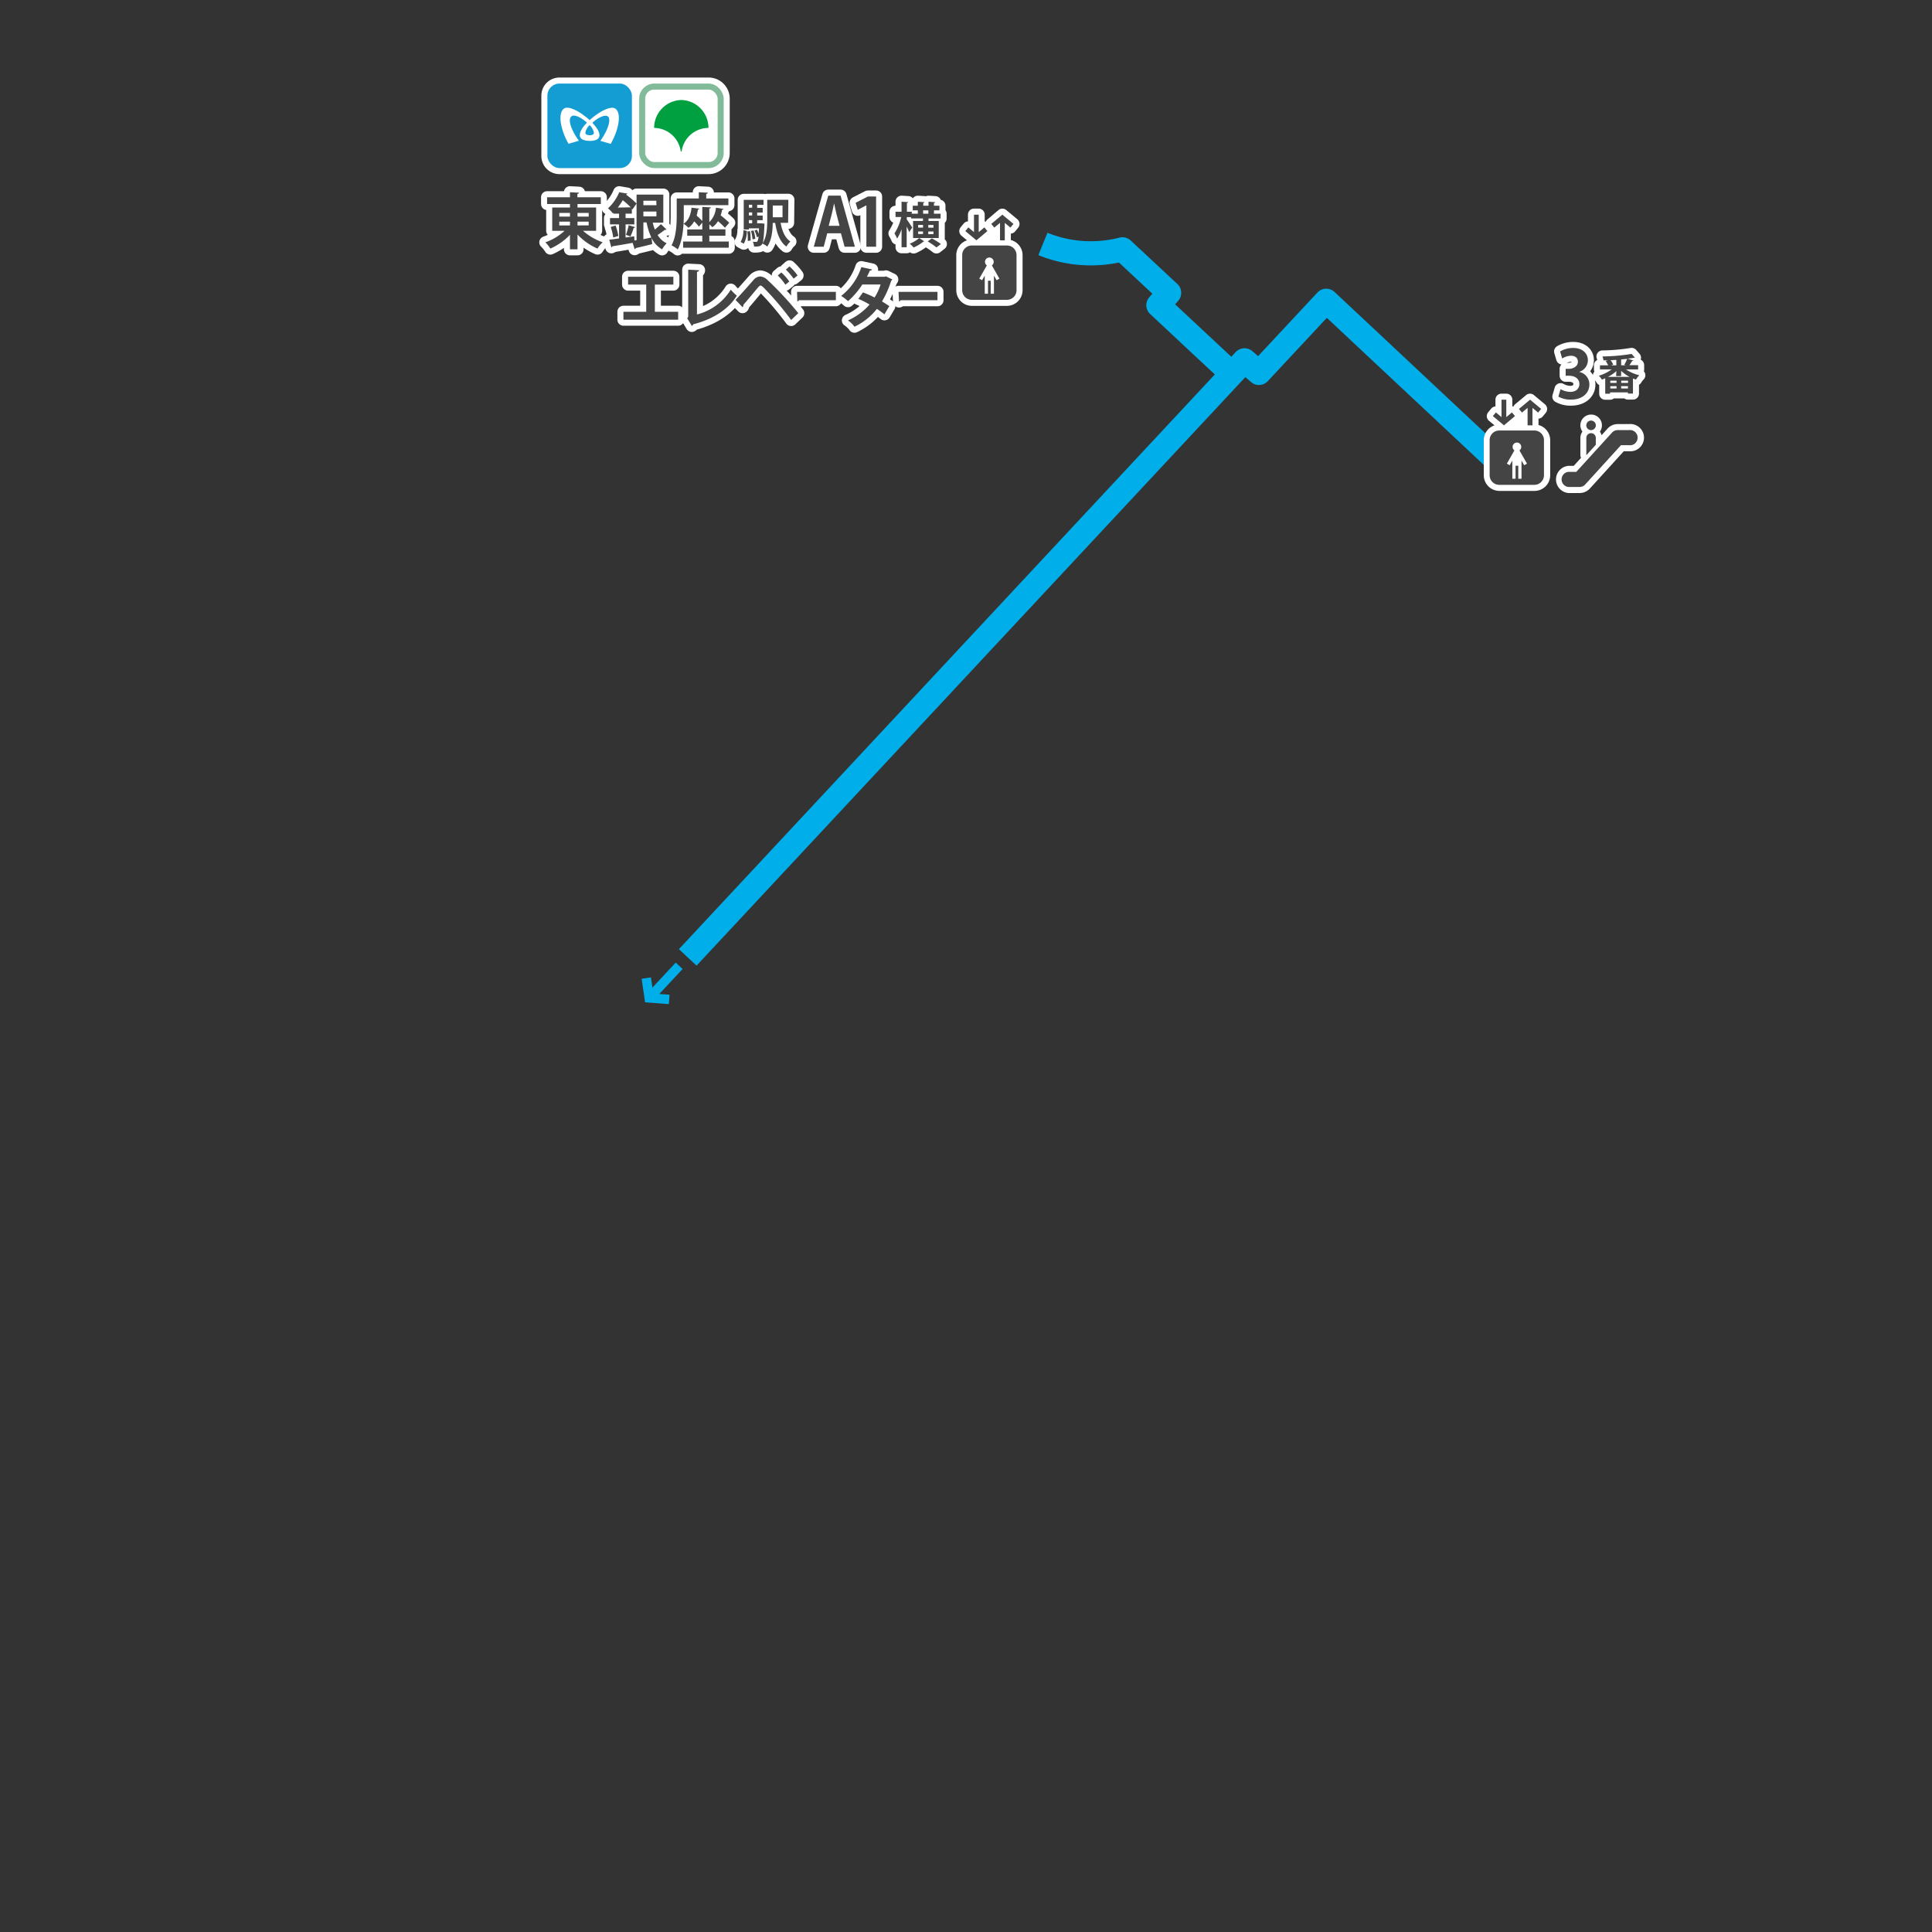 <svg xmlns="http://www.w3.org/2000/svg" xmlns:xlink="http://www.w3.org/1999/xlink" viewBox="0 0 640 640"><rect x="0" y="0" width="640" height="640" fill="#333333" stroke="none"/><defs><style>.cls-1,.cls-2,.cls-5{fill:#fff;}.cls-1,.cls-6{stroke:#fff;stroke-width:4px;}.cls-1,.cls-6,.cls-8{stroke-linejoin:round;}.cls-2{stroke:#82bb99;stroke-miterlimit:10;stroke-width:2px;}.cls-3{fill:#00a040;}.cls-4{fill:#149dd3;}.cls-6,.cls-8{fill:none;}.cls-7{fill:#444;}.cls-8{stroke:#00afea;stroke-width:8px;}.cls-9{fill:#00afea;}</style><symbol id="higashiginza_barrier_free-2" data-name="higashiginza_barrier_free" viewBox="0 0 366.39 137.67"><path class="cls-1" d="M56.08,2H6.68a4,4,0,0,0-4,4V26a4,4,0,0,0,4,4h49.4a5,5,0,0,0,5-5V7A5,5,0,0,0,56.08,2Z"/><rect class="cls-2" x="34.08" y="3" width="26" height="26" rx="4"/><path class="cls-3" d="M55.79,16.7l.25,0a9.22,9.22,0,0,0-9-9.25,9.23,9.23,0,0,0-9,9.25l.25,0a9,9,0,0,1,8.56,7.7.16.16,0,0,0,.31,0A9,9,0,0,1,55.79,16.7Z"/><rect class="cls-4" x="2.68" y="2" width="28" height="28" rx="4"/><path class="cls-5" d="M16.67,21c2.3,0,3.25-.77,3.26-1.93,0-1.37-1.37-3-2.36-4.09,1.87-1.68,4.29-2.92,5.25-2s0,4.36-2.59,8l3.43,1c2.91-5.19,3.53-10.29,1.53-11.67-1.57-1.07-5.53,1.08-8.51,3.81-3-2.74-6.92-4.91-8.49-3.84-2,1.37-1.41,6.48,1.48,11.67l3.44-1c-2.6-3.62-3.67-6.89-2.56-8,.95-.95,3.37.3,5.24,2-1,1-2.37,2.71-2.37,4.09,0,1.16.94,1.93,3.25,1.94Zm0-1.89c-.76,0-1.41-.2-1.41-.85a4.63,4.63,0,0,1,1.41-2.5,4.55,4.55,0,0,1,1.41,2.51C18.07,18.93,17.43,19.12,16.67,19.12Z"/><path class="cls-6" d="M18.82,50.78H14.48A19.43,19.43,0,0,0,21,54.58a9.53,9.53,0,0,0-1.72,2.08A19.77,19.77,0,0,1,12.66,52v4.9h-2.5v-4.8a20,20,0,0,1-6.5,4.56A11.44,11.44,0,0,0,2,54.6a18.26,18.26,0,0,0,6.36-3.82H4.28V43.06h5.88V41.9H2.58V39.66h7.58V38l3,.16c0,.2-.18.32-.54.4v1.1h7.76V41.9H12.66v1.16h6.16ZM6.62,44.86v1.2h3.54v-1.2Zm0,2.88V49h3.54V47.74Zm9.74-2.88h-3.7v1.2h3.7Zm0,4.12V47.74h-3.7V49Z"/><path class="cls-6" d="M37.58,48.08a15.19,15.19,0,0,0,.7,2.28,22.27,22.27,0,0,0,2-1.8l1.88,1.8a.66.66,0,0,1-.38.1.9.9,0,0,1-.22,0c-.56.46-1.54,1.16-2.36,1.7a7,7,0,0,0,3,2.76,8.5,8.5,0,0,0-1.52,2,8.63,8.63,0,0,1-3.48-3.74l.2,2c-2,.52-4.1,1-5.46,1.32a.5.5,0,0,1-.36.36l-.66-2.1c-2.5.46-5,.88-6.7,1.14a.45.45,0,0,1-.36.34l-.68-2.52c.9-.1,2-.24,3.24-.42V48.64h-3V46.56h3V45.1H24.54v-.32l-.2.2a7.79,7.79,0,0,0-1.6-1.64A15.22,15.22,0,0,0,26.48,38l2.68.46q-.06.27-.48.3l0,0a24.61,24.61,0,0,1,3.54,3c-.52.7-.94,1.32-1.36,1.94l-.2-.24V45.1H28.58v1.46h2.9v2.08h-2.9V53l2.86-.4L31.52,54l.7-.12V38.78h8.86v9.3ZM24.5,53a20,20,0,0,0-.84-3.5l1.62-.46a18.3,18.3,0,0,1,.9,3.44Zm5.8-10a26.46,26.46,0,0,0-2.66-2.36A23.4,23.4,0,0,1,26,43.08Zm1.46,6.58a.49.49,0,0,1-.48.22,25.82,25.82,0,0,1-1.08,2.84l-1.48-.54a24.13,24.13,0,0,0,.9-3.18Zm7-8.76H34.48v1.48H38.8ZM34.48,46H38.8V44.4H34.48Zm0,7.56L37.12,53a20.35,20.35,0,0,1-1.58-5H34.48Z"/><path class="cls-6" d="M47.86,42.28v3.28c0,3.24-.28,8.22-2,11.38A9.35,9.35,0,0,0,43.8,55.6c1.58-2.9,1.72-7.1,1.72-10.06V40.06h7.32V38l3,.16c0,.2-.16.32-.54.4v1.5h7.34v2.22ZM56.32,52.4v1.92h6.44v2.06H47.64V54.32H54V52.4H49V50.32h5V48.06L52.88,49.4a14.27,14.27,0,0,0-1.58-1.76,6.28,6.28,0,0,1-1.88,2.14,9,9,0,0,0-1.64-1.34c1.64-1,2.4-3,2.66-5.32l2.54.32a.43.43,0,0,1-.44.3,14.76,14.76,0,0,1-.42,2A23.73,23.73,0,0,1,54,47.54V42.86l2.84.16c0,.18-.16.32-.52.36V47.9a7.55,7.55,0,0,0,2.2-4.78l2.5.4c0,.16-.2.26-.46.28a14.08,14.08,0,0,1-.48,1.86,36.8,36.8,0,0,1,2.84,2.44L61.5,49.76c-.52-.58-1.42-1.4-2.3-2.18a6.76,6.76,0,0,1-1.86,2,9.91,9.91,0,0,0-1-.94v1.64h5.32V52.4Z"/><path class="cls-6" d="M68.75,50.79a8.67,8.67,0,0,1-1,4.25l-1.06-.56a7.74,7.74,0,0,0,.92-3.89Zm13.67-2.65H79.94c.49,2.72,1.46,5,3.25,6.19A6.61,6.61,0,0,0,81.86,56c-2.16-1.56-3.16-4.34-3.72-7.84h-.82c0,2.6-.39,5.78-1.8,7.84a6.83,6.83,0,0,0-1.63-1c-.39,1-1.43,1-2.74,1a4.31,4.31,0,0,0-.42-1.6,9.78,9.78,0,0,0,1.07.05.48.48,0,0,0,.46-.2,3.87,3.87,0,0,0,.35-1.55l-.54.2a9.25,9.25,0,0,0-.78-2.22l.81-.27a12,12,0,0,1,.58,1.37h0c0-.51.07-1.1.1-1.82H69.43v.38H67.72V40.53h6.56v1.65H72.17v1H74v1.55H72.17v1H74v1.53H72.17v1.05h1.07l.39,0,.94.1a4.38,4.38,0,0,1,0,.51c-.15,3.54-.32,5.25-.62,6,1.44-2.17,1.56-5.35,1.56-7.81v-6.6h7Zm-13.36,6c0-.22,0-.48,0-.73A18.22,18.22,0,0,0,68.92,51l.89-.1A17.53,17.53,0,0,1,70,54Zm1.46-12H69.43v1h1.09Zm0,3.55v-1H69.43v1Zm-1.09,1.53v1.05h1.09V47.26Zm1.21,6.39a14.09,14.09,0,0,0-.52-2.79l.86-.15a13.83,13.83,0,0,1,.58,2.75ZM80.57,42.4H77.34v3.89h3.23Z"/><path class="cls-7" d="M18.82,50.78H14.48A19.43,19.43,0,0,0,21,54.58a9.53,9.53,0,0,0-1.72,2.08A19.77,19.77,0,0,1,12.66,52v4.9h-2.5v-4.8a20,20,0,0,1-6.5,4.56A11.44,11.44,0,0,0,2,54.6a18.26,18.26,0,0,0,6.36-3.82H4.28V43.06h5.88V41.9H2.58V39.66h7.58V38l3,.16c0,.2-.18.32-.54.4v1.1h7.76V41.9H12.66v1.16h6.16ZM6.62,44.86v1.2h3.54v-1.2Zm0,2.88V49h3.54V47.74Zm9.74-2.88h-3.7v1.2h3.7Zm0,4.12V47.74h-3.7V49Z"/><path class="cls-7" d="M37.58,48.08a15.19,15.19,0,0,0,.7,2.28,22.27,22.27,0,0,0,2-1.8l1.88,1.8a.66.66,0,0,1-.38.1.9.9,0,0,1-.22,0c-.56.46-1.54,1.16-2.36,1.7a7,7,0,0,0,3,2.76,8.5,8.5,0,0,0-1.52,2,8.63,8.63,0,0,1-3.48-3.74l.2,2c-2,.52-4.1,1-5.46,1.32a.5.5,0,0,1-.36.36l-.66-2.1c-2.5.46-5,.88-6.7,1.14a.45.45,0,0,1-.36.34l-.68-2.52c.9-.1,2-.24,3.24-.42V48.64h-3V46.56h3V45.1H24.54v-.32l-.2.2a7.79,7.79,0,0,0-1.6-1.64A15.22,15.22,0,0,0,26.48,38l2.68.46q-.06.27-.48.3l0,0a24.61,24.61,0,0,1,3.54,3c-.52.7-.94,1.32-1.36,1.94l-.2-.24V45.1H28.58v1.46h2.9v2.08h-2.9V53l2.86-.4L31.52,54l.7-.12V38.78h8.86v9.3ZM24.5,53a20,20,0,0,0-.84-3.5l1.62-.46a18.3,18.3,0,0,1,.9,3.44Zm5.8-10a26.46,26.46,0,0,0-2.66-2.36A23.4,23.4,0,0,1,26,43.08Zm1.46,6.58a.49.49,0,0,1-.48.22,25.82,25.82,0,0,1-1.08,2.84l-1.48-.54a24.13,24.13,0,0,0,.9-3.18Zm7-8.76H34.48v1.48H38.8ZM34.48,46H38.8V44.4H34.48Zm0,7.56L37.12,53a20.35,20.35,0,0,1-1.58-5H34.48Z"/><path class="cls-7" d="M47.86,42.28v3.28c0,3.24-.28,8.22-2,11.38A9.35,9.35,0,0,0,43.8,55.6c1.58-2.9,1.72-7.1,1.72-10.06V40.06h7.32V38l3,.16c0,.2-.16.32-.54.4v1.5h7.34v2.22ZM56.32,52.4v1.92h6.44v2.06H47.64V54.32H54V52.4H49V50.32h5V48.06L52.88,49.4a14.27,14.27,0,0,0-1.58-1.76,6.28,6.28,0,0,1-1.88,2.14,9,9,0,0,0-1.64-1.34c1.64-1,2.4-3,2.66-5.32l2.54.32a.43.43,0,0,1-.44.3,14.76,14.76,0,0,1-.42,2A23.73,23.73,0,0,1,54,47.54V42.86l2.84.16c0,.18-.16.32-.52.36V47.9a7.55,7.55,0,0,0,2.2-4.78l2.5.4c0,.16-.2.26-.46.28a14.08,14.08,0,0,1-.48,1.86,36.8,36.8,0,0,1,2.84,2.44L61.5,49.76c-.52-.58-1.42-1.4-2.3-2.18a6.76,6.76,0,0,1-1.86,2,9.91,9.91,0,0,0-1-.94v1.64h5.32V52.4Z"/><path class="cls-7" d="M68.75,50.79a8.67,8.67,0,0,1-1,4.25l-1.06-.56a7.74,7.74,0,0,0,.92-3.89Zm13.67-2.65H79.94c.49,2.72,1.46,5,3.25,6.19A6.61,6.61,0,0,0,81.86,56c-2.16-1.56-3.16-4.34-3.72-7.84h-.82c0,2.6-.39,5.78-1.8,7.84a6.83,6.83,0,0,0-1.63-1c-.39,1-1.43,1-2.74,1a4.31,4.31,0,0,0-.42-1.6,9.78,9.78,0,0,0,1.07.05.48.48,0,0,0,.46-.2,3.87,3.87,0,0,0,.35-1.55l-.54.2a9.25,9.25,0,0,0-.78-2.22l.81-.27a12,12,0,0,1,.58,1.37h0c0-.51.07-1.1.1-1.82H69.43v.38H67.72V40.53h6.56v1.65H72.17v1H74v1.55H72.17v1H74v1.53H72.17v1.05h1.07l.39,0,.94.1a4.38,4.38,0,0,1,0,.51c-.15,3.54-.32,5.25-.62,6,1.44-2.17,1.56-5.35,1.56-7.81v-6.6h7Zm-13.36,6c0-.22,0-.48,0-.73A18.22,18.22,0,0,0,68.92,51l.89-.1A17.53,17.53,0,0,1,70,54Zm1.46-12H69.43v1h1.09Zm0,3.55v-1H69.43v1Zm-1.09,1.53v1.05h1.09V47.26Zm1.21,6.39a14.09,14.09,0,0,0-.52-2.79l.86-.15a13.83,13.83,0,0,1,.58,2.75ZM80.57,42.4H77.34v3.89h3.23Z"/><path class="cls-5" d="M156.2,53.83V51.71a2,2,0,0,0,1.41-.72l1-1.21a2,2,0,0,0-.25-2.82l-3.68-3.06a2,2,0,0,0-2.56,0L148.46,47a2,2,0,0,0-.56.76,2,2,0,0,0-.35-.06V45.43a2,2,0,0,0-2-2H144a2,2,0,0,0-2,2v2.23a2,2,0,0,0-1.41.71l-1,1.22a2,2,0,0,0,.26,2.82l1.83,1.52a5.18,5.18,0,0,0-3.55,4.9V70.46a5.18,5.18,0,0,0,5.18,5.18H154.9a5.19,5.19,0,0,0,5.19-5.18V58.83A5.18,5.18,0,0,0,156.2,53.83Z"/><path class="cls-7" d="M152.62,48.15v5.78h1.58V48.15l1.87,1.56,1-1.22-3.68-3.06-3.67,3.06,1,1.22Zm2.28,7.49H143.27a3.18,3.18,0,0,0-3.18,3.19V70.46a3.18,3.18,0,0,0,3.18,3.18H154.9a3.18,3.18,0,0,0,3.19-3.18V58.83A3.19,3.19,0,0,0,154.9,55.64Zm-3.41,11.51-.88-1.53v6h-1.08v-4.3h-.89v4.3h-1.08v-6l-.87,1.53-.94-.53,2.5-4.38a1.44,1.44,0,1,1,1.67,0l2.5,4.38Zm-3.06-16.28-1-1.22-1.87,1.56V45.43H144v5.78l-1.87-1.56-1,1.22,3.67,3.06Z"/><path class="cls-6" d="M104.54,56.05h-3.41l-1.21-4.46H95.39l-1.17,4.46h-3.3l4.8-16.92h4.09Zm-5.08-6.93-1-3.85c-.27-1.05-.55-2.42-.77-3.45h-.07c-.22,1.06-.5,2.44-.75,3.43l-1,3.87Z"/><path class="cls-6" d="M108.35,56.05V42.33h0l-2.86,1.49-.7-2.33,4.05-2.07h2.73V56.05Z"/><path class="cls-6" d="M132.32,47.52v5.65h-8.5V47.52h3.28v-.83h-3.95v-.45h-1.42V47c.43.56,1.56,2.31,1.8,2.71l-1,1.49c-.18-.47-.5-1.17-.83-1.84v6.86H120v-6a13.27,13.27,0,0,1-1.47,3.13,10.62,10.62,0,0,0-.88-1.71,16.17,16.17,0,0,0,2.24-5.43H118V44.47h2V41.14l2.19.13c0,.14-.13.24-.41.28v2.92h1.61v.64h2V44h-1.68V42.47h1.68V41.15l2.2.13c0,.15-.13.24-.4.29v.9h1.74V41.15l2.21.13c0,.16-.13.24-.4.29v.9h1.81V44h-1.81v1.12h2.19v1.58h-4v.83Zm-4.82,6.74a.53.53,0,0,1-.27.1A13,13,0,0,1,124,56.3a9.5,9.5,0,0,0-1.28-1.25,11.32,11.32,0,0,0,3.14-1.88Zm-2-5.42v.88h1.61v-.88Zm0,3h1.61V51h-1.61ZM127.14,44v1.12h1.74V44Zm4.43,12.29a24.26,24.26,0,0,0-2.91-2l1.37-1a24.28,24.28,0,0,1,3,1.86Zm-1-6.56v-.88h-1.72v.88Zm0,2.14V51h-1.72v.91Z"/><path class="cls-6" d="M29.41,66h15V68.6H38.28v9H46v2.62H27.87V77.6h7.55v-9h-6Z"/><path class="cls-6" d="M52.23,78.5a18.57,18.57,0,0,0,11.2-8.23,17.49,17.49,0,0,0,2,2c-2.82,4.6-8,7.83-14.43,9.48a.94.94,0,0,1-.47.53L49,79.76l.33-.55V63.65l3.59.18c0,.26-.22.48-.68.55Z"/><path class="cls-6" d="M65,73.66c1.61-1.63,4.62-5.06,6-6.64a3.13,3.13,0,0,1,2.22-1.13,4,4,0,0,1,2.36,1.17,105.88,105.88,0,0,1,10.21,11l-2.36,2.26a98.83,98.83,0,0,0-9.13-10.74c-.46-.41-.73-.66-1-.66s-.51.27-.9.69c-.75.88-3.41,4.11-4.8,5.69a.84.84,0,0,1-.28.77Zm15.18-9.09a18.19,18.19,0,0,1,2.64,3l-1.3,1.06A19.07,19.07,0,0,0,79,65.56Zm2.71-2a17.65,17.65,0,0,1,2.66,3l-1.3,1.06a21.71,21.71,0,0,0-2.57-3Z"/><path class="cls-6" d="M85.39,71H98.24v2.77H86a.76.76,0,0,1-.52.42Z"/><path class="cls-6" d="M116.93,66.88a.7.7,0,0,1-.35.4,32.47,32.47,0,0,1-3.06,6.89c.77.46,1.78,1.12,2.42,1.56l-1.61,2.71a28.8,28.8,0,0,0-2.5-1.79,20.86,20.86,0,0,1-7.42,5.9,8.52,8.52,0,0,0-2.18-2.09,20.27,20.27,0,0,0,7.18-5.26,28.14,28.14,0,0,0-3.72-1.87l1.52-2.15a34,34,0,0,1,3.85,1.69,18,18,0,0,0,2-4.31H107a25.4,25.4,0,0,1-4.73,5.52A17,17,0,0,0,100,72.34a20.07,20.07,0,0,0,6.69-9.53l3.54.77c-.09.25-.33.38-.72.36a21.93,21.93,0,0,1-1,2.06h5.87l.46-.13Z"/><path class="cls-6" d="M119,71H131.9v2.77H119.69a.76.76,0,0,1-.52.42Z"/><path class="cls-7" d="M104.54,56.05h-3.41l-1.21-4.46H95.39l-1.17,4.46h-3.3l4.8-16.92h4.09Zm-5.08-6.93-1-3.85c-.27-1.05-.55-2.42-.77-3.45h-.07c-.22,1.06-.5,2.44-.75,3.43l-1,3.87Z"/><path class="cls-7" d="M108.35,56.05V42.33h0l-2.86,1.49-.7-2.33,4.05-2.07h2.73V56.05Z"/><path class="cls-7" d="M132.32,47.52v5.65h-8.5V47.52h3.28v-.83h-3.95v-.45h-1.42V47c.43.56,1.56,2.31,1.8,2.71l-1,1.49c-.18-.47-.5-1.17-.83-1.84v6.86H120v-6a13.27,13.27,0,0,1-1.47,3.13,10.62,10.62,0,0,0-.88-1.71,16.17,16.17,0,0,0,2.24-5.43H118V44.47h2V41.14l2.19.13c0,.14-.13.24-.41.28v2.92h1.61v.64h2V44h-1.68V42.47h1.68V41.15l2.2.13c0,.15-.13.24-.4.29v.9h1.74V41.15l2.21.13c0,.16-.13.24-.4.29v.9h1.81V44h-1.81v1.12h2.19v1.58h-4v.83Zm-4.82,6.74a.53.53,0,0,1-.27.1A13,13,0,0,1,124,56.3a9.5,9.5,0,0,0-1.28-1.25,11.32,11.32,0,0,0,3.14-1.88Zm-2-5.42v.88h1.61v-.88Zm0,3h1.61V51h-1.61ZM127.14,44v1.12h1.74V44Zm4.43,12.29a24.26,24.26,0,0,0-2.91-2l1.37-1a24.28,24.28,0,0,1,3,1.86Zm-1-6.56v-.88h-1.72v.88Zm0,2.14V51h-1.72v.91Z"/><path class="cls-7" d="M29.41,66h15V68.6H38.28v9H46v2.62H27.87V77.6h7.55v-9h-6Z"/><path class="cls-7" d="M52.23,78.5a18.57,18.57,0,0,0,11.2-8.23,17.49,17.49,0,0,0,2,2c-2.82,4.6-8,7.83-14.43,9.48a.94.94,0,0,1-.47.53L49,79.76l.33-.55V63.65l3.59.18c0,.26-.22.48-.68.55Z"/><path class="cls-7" d="M65,73.66c1.61-1.63,4.62-5.06,6-6.64a3.13,3.13,0,0,1,2.22-1.13,4,4,0,0,1,2.36,1.17,105.88,105.88,0,0,1,10.21,11l-2.36,2.26a98.83,98.83,0,0,0-9.13-10.74c-.46-.41-.73-.66-1-.66s-.51.27-.9.69c-.75.88-3.41,4.11-4.8,5.69a.84.84,0,0,1-.28.77Zm15.18-9.09a18.19,18.19,0,0,1,2.64,3l-1.3,1.06A19.07,19.07,0,0,0,79,65.56Zm2.71-2a17.65,17.65,0,0,1,2.66,3l-1.3,1.06a21.71,21.71,0,0,0-2.57-3Z"/><path class="cls-7" d="M85.39,71H98.24v2.77H86a.76.76,0,0,1-.52.42Z"/><path class="cls-7" d="M116.93,66.88a.7.7,0,0,1-.35.4,32.47,32.47,0,0,1-3.06,6.89c.77.46,1.78,1.12,2.42,1.56l-1.61,2.71a28.8,28.8,0,0,0-2.5-1.79,20.86,20.86,0,0,1-7.42,5.9,8.52,8.52,0,0,0-2.18-2.09,20.27,20.27,0,0,0,7.18-5.26,28.14,28.14,0,0,0-3.72-1.87l1.52-2.15a34,34,0,0,1,3.85,1.69,18,18,0,0,0,2-4.31H107a25.4,25.4,0,0,1-4.73,5.52A17,17,0,0,0,100,72.34a20.07,20.07,0,0,0,6.69-9.53l3.54.77c-.09.25-.33.38-.72.36a21.93,21.93,0,0,1-1,2.06h5.87l.46-.13Z"/><path class="cls-7" d="M119,71H131.9v2.77H119.69a.76.76,0,0,1-.52.42Z"/><path class="cls-5" d="M361,114.8h-3.77a4.55,4.55,0,0,0-3.17,1.3l-.17.17-2,2.22a3.6,3.6,0,0,0-.55-1.19,3.57,3.57,0,1,0-6.47-2.08,3.5,3.5,0,0,0,.68,2.08,3.5,3.5,0,0,0-.68,2.08v5.74a2,2,0,0,0,.22.86l-2.42,2.66h-1.78a4.52,4.52,0,0,0,0,9h3.78a4.52,4.52,0,0,0,3.16-1.31,1.45,1.45,0,0,0,.18-.17l11.24-12.36H361a4.52,4.52,0,1,0,0-9Z"/><path class="cls-7" d="M348.4,116.8a1.58,1.58,0,1,0-1.57-1.58A1.57,1.57,0,0,0,348.4,116.8Zm12.58,0h-3.77a2.49,2.49,0,0,0-1.86.83h0l-11.83,13h-2.67a2.52,2.52,0,0,0,0,5h3.78a2.51,2.51,0,0,0,1.85-.83h0l11.83-13H361a2.52,2.52,0,1,0,0-5Zm-11,2.58a1.57,1.57,0,1,0-3.14,0v5.74l3.14-3.46Z"/><path class="cls-5" d="M331,115.11V113a2,2,0,0,0,1.4-.72l1-1.21a2,2,0,0,0,.45-1.46,2,2,0,0,0-.71-1.36l-3.67-3.06a2,2,0,0,0-2.56,0l-3.68,3.06a2,2,0,0,0-.55.76,2.14,2.14,0,0,0-.35-.06v-2.23a2,2,0,0,0-2-2h-1.59a2,2,0,0,0-2,2v2.23a2,2,0,0,0-1.4.72l-1,1.21a2,2,0,0,0,.25,2.82l1.83,1.53a5.18,5.18,0,0,0-3.55,4.89v11.63a5.2,5.2,0,0,0,5.19,5.19h11.62a5.2,5.2,0,0,0,5.19-5.19V120.11A5.2,5.2,0,0,0,331,115.11Z"/><path class="cls-7" d="M329.66,116.93H318a3.18,3.18,0,0,0-3.19,3.18v11.63a3.19,3.19,0,0,0,3.19,3.19h11.62a3.19,3.19,0,0,0,3.19-3.19V120.11A3.18,3.18,0,0,0,329.66,116.93Zm-3.41,11.51-.88-1.54v6H324.3v-4.3h-.9v4.3h-1.07v-6l-.88,1.54-.93-.54,2.5-4.38a1.43,1.43,0,1,1,2.26-1.16,1.4,1.4,0,0,1-.6,1.16l2.51,4.38Zm1.13-19v5.78H329v-5.78l1.87,1.55,1-1.21-3.67-3.06-3.68,3.06,1,1.21Zm-4.18,2.71-1-1.21-1.87,1.55v-5.77h-1.59v5.77l-1.86-1.55-1,1.21,3.68,3.07Z"/><path class="cls-6" d="M344.46,97.52a4.19,4.19,0,0,1,3.39,4.18c0,2.77-2.22,5-6.09,5a8.18,8.18,0,0,1-4.18-1l.72-2.46a6.83,6.83,0,0,0,3.24.9c2,0,3-1.23,3-2.6,0-1.87-1.63-2.75-3.41-2.75H340V96.5h1.05c1.3,0,3-.72,3-2.33,0-1.17-.77-2-2.31-2a5.85,5.85,0,0,0-2.9.9l-.68-2.33a8.39,8.39,0,0,1,4.33-1.15c3.19,0,4.86,1.87,4.86,4.07a4,4,0,0,1-2.86,3.83Z"/><path class="cls-6" d="M364,96.71H360a13.53,13.53,0,0,0,4.39,1.92,7.28,7.28,0,0,0-1.1,1.42,7.22,7.22,0,0,1-1-.36v5h-1.68v-.39h-5.9v.44h-1.61V99.62q-.56.25-1.11.45a6.69,6.69,0,0,0-1-1.29,13.78,13.78,0,0,0,4.21-2.07h-3.84V95.34h2.72a8.21,8.21,0,0,0-.83-1.42l.69-.24-1.42,0a5.24,5.24,0,0,0-.33-1.28,65.05,65.05,0,0,0,9.66-.84l1.11,1.27a.65.65,0,0,1-.21,0,.51.51,0,0,1-.17,0c-.62.12-1.3.23-2.06.31l1.88.59c-.06.13-.19.17-.38.17-.24.42-.59.94-.9,1.39H364Zm-7.2.53A12.47,12.47,0,0,1,354,99.16h7.15a12.6,12.6,0,0,1-2.78-2v1.75h-1.66Zm.05,3.92v-.74h-2.07v.74Zm-2.07,1.09V103h2.07v-.77Zm2-6.91v-1.8l-1.9.1a7.08,7.08,0,0,1,.86,1.44l-.65.26Zm3.88,5.82v-.74h-2.25v.74ZM358.38,103h2.25v-.77h-2.25Zm1.53-7.68-.49-.19a11.91,11.91,0,0,0,.95-1.93l-2,.2v1.92Z"/><path class="cls-7" d="M344.46,97.52a4.19,4.19,0,0,1,3.39,4.18c0,2.77-2.22,5-6.09,5a8.18,8.18,0,0,1-4.18-1l.72-2.46a6.83,6.83,0,0,0,3.24.9c2,0,3-1.23,3-2.6,0-1.87-1.63-2.75-3.41-2.75H340V96.5h1.05c1.3,0,3-.72,3-2.33,0-1.17-.77-2-2.31-2a5.85,5.85,0,0,0-2.9.9l-.68-2.33a8.39,8.39,0,0,1,4.33-1.15c3.19,0,4.86,1.87,4.86,4.07a4,4,0,0,1-2.86,3.83Z"/><path class="cls-7" d="M364,96.71H360a13.53,13.53,0,0,0,4.39,1.92,7.28,7.28,0,0,0-1.1,1.42,7.22,7.22,0,0,1-1-.36v5h-1.68v-.39h-5.9v.44h-1.61V99.62q-.56.25-1.11.45a6.69,6.69,0,0,0-1-1.29,13.78,13.78,0,0,0,4.21-2.07h-3.84V95.34h2.72a8.21,8.21,0,0,0-.83-1.42l.69-.24-1.42,0a5.24,5.24,0,0,0-.33-1.28,65.05,65.05,0,0,0,9.66-.84l1.11,1.27a.65.65,0,0,1-.21,0,.51.51,0,0,1-.17,0c-.62.12-1.3.23-2.06.31l1.88.59c-.06.13-.19.17-.38.17-.24.42-.59.94-.9,1.39H364Zm-7.2.53A12.47,12.47,0,0,1,354,99.16h7.15a12.6,12.6,0,0,1-2.78-2v1.75h-1.66Zm.05,3.92v-.74h-2.07v.74Zm-2.07,1.09V103h2.07v-.77Zm2-6.91v-1.8l-1.9.1a7.08,7.08,0,0,1,.86,1.44l-.65.26Zm3.88,5.82v-.74h-2.25v.74ZM358.38,103h2.25v-.77h-2.25Zm1.53-7.68-.49-.19a11.91,11.91,0,0,0,.95-1.93l-2,.2v1.92Z"/></symbol></defs><g id="higashiginza_barrier_free"><path class="cls-8" d="M345.48,80.81a42.09,42.09,0,0,0,26.35,1.78L387.29,97l-3.56,4.11L408,123.77"/><polyline class="cls-8" points="499.19 155.7 439.34 99.63 417.04 123.54 412.26 119.36 227.82 317.15"/><use width="366.39" height="137.67" transform="translate(178.65 25.68)" xlink:href="#higashiginza_barrier_free-2"/><polygon class="cls-9" points="212.55 324.23 213.69 332.03 221.56 332.63 221.8 329.52 218.4 329.27 226.12 320.99 223.84 318.87 216.13 327.14 215.63 323.77 212.55 324.23"/></g></svg>
